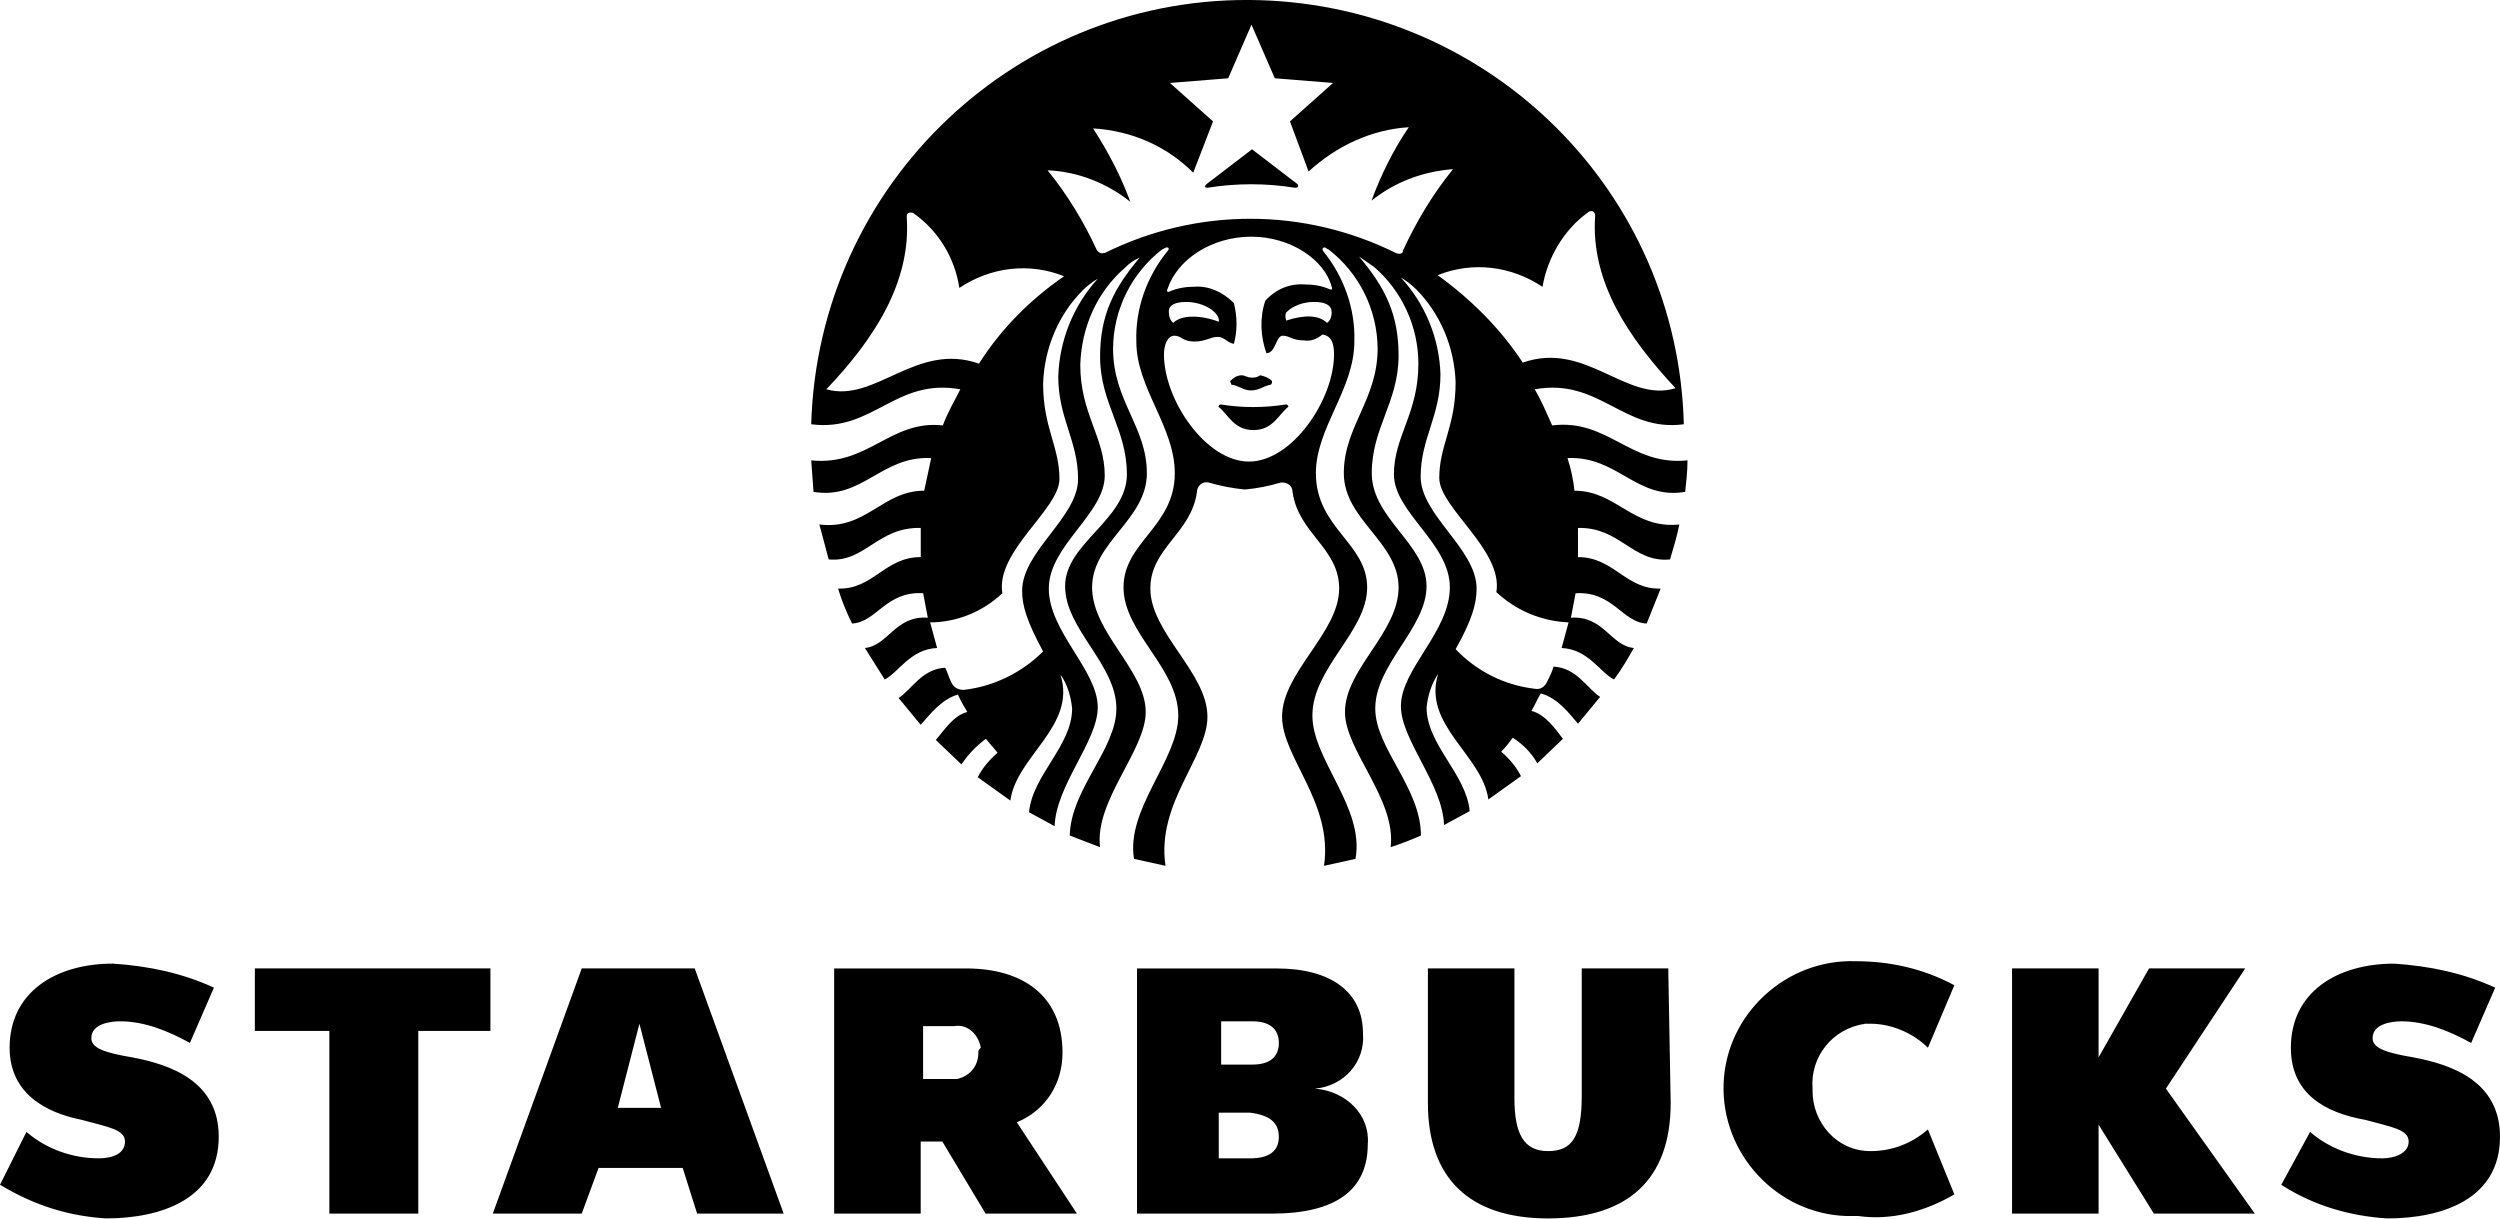 <svg width="400" height="195" viewBox="0 0 400 195" fill="none" xmlns="http://www.w3.org/2000/svg">
<path d="M267.308 176.485C267.308 188.792 260.385 194.946 247.693 194.946C235.002 194.946 228.464 188.407 228.464 176.485V154.948H242.309V175.716C242.309 181.485 243.847 184.177 247.693 184.177C251.539 184.177 253.078 181.869 253.078 175.331V154.948H266.923L267.308 176.485ZM78.465 154.948V164.947H66.927V194.176H52.697V164.947H40.775V154.948H78.465ZM102.309 163.793L98.848 177.254H105.771L102.309 163.793ZM111.54 194.176L109.232 186.869H95.771L93.079 194.176H78.849L93.079 154.948H111.155L125.385 194.176H111.54ZM312.697 191.1L308.467 180.716C305.775 183.023 302.698 184.177 299.237 184.177C293.852 184.177 290.006 179.562 290.006 174.562V174.178C289.622 169.178 293.083 164.563 298.467 163.793H299.237C302.698 163.793 306.159 165.332 308.467 167.639L312.697 157.64C307.698 154.948 302.313 153.794 296.929 153.794C285.776 153.409 276.161 162.255 275.776 173.408C275.392 184.562 284.237 194.176 295.391 194.561H297.314C302.698 195.33 308.082 193.792 312.697 191.1ZM359.233 154.948L346.542 174.178L360.771 194.176H344.619L335.773 179.946V194.176H321.928V154.948H335.773V169.178L343.849 154.948H359.233ZM16.922 194.946C25.768 194.946 34.998 191.869 34.998 181.869C34.998 173.024 27.306 170.332 21.153 169.178C16.538 168.409 14.614 167.639 14.614 166.101C14.614 163.793 17.691 163.409 19.23 163.409C23.076 163.409 26.922 164.947 30.383 166.87L34.229 158.025C29.229 155.717 23.845 154.563 18.076 154.179C8.846 154.179 1.538 158.794 1.538 167.639C1.538 174.947 7.307 178.023 13.076 179.177C17.307 180.331 19.999 180.716 19.999 182.639C19.999 184.562 18.076 185.331 15.768 185.331C11.538 185.331 7.307 183.792 4.231 181.1L0 189.561C5.769 193.023 11.153 194.561 16.922 194.946ZM381.924 194.949C390.77 194.949 400 191.873 400 181.873C400 173.028 392.308 170.335 386.155 169.182C381.54 168.412 379.617 167.643 379.617 166.105C379.617 163.797 382.693 163.413 384.232 163.413C388.078 163.413 391.924 164.951 395.385 166.874L399.231 158.028C394.231 155.721 388.847 154.567 383.078 154.182C373.848 154.182 366.54 158.798 366.54 167.643C366.54 174.951 371.925 178.027 378.463 179.181C382.693 180.335 385.385 180.719 385.385 182.642C385.385 184.565 383.078 185.335 381.155 185.335C376.924 185.335 372.694 183.796 369.617 181.104L365.002 189.565C370.386 193.026 376.155 194.565 381.924 194.949ZM162.694 179.566C167.31 177.643 170.002 173.412 170.002 168.412C170.002 159.182 163.464 154.952 154.618 154.952H133.465V194.18H147.311V182.642H150.772L157.695 194.18H172.309L162.694 179.566ZM156.541 168.412C156.541 170.72 155.003 172.258 153.08 172.643H147.695V164.182H152.695C154.618 163.797 156.541 165.336 156.926 167.643C156.541 168.028 156.541 168.028 156.541 168.412ZM210.384 174.181C214.999 173.797 218.46 169.951 218.076 165.336C218.076 158.798 213.076 154.952 204.231 154.952H181.924V194.18H203.461C213.845 194.18 218.845 190.334 218.845 183.027C219.23 178.412 215.384 174.566 210.384 174.181ZM195.385 163.413H200.385C203.077 163.413 204.615 164.567 204.615 166.874C204.615 169.182 203.077 170.335 200.385 170.335H195.385V163.413ZM204.615 181.873C204.615 184.181 203.077 185.335 200 185.335H195V178.027H200.004C203.081 178.412 204.615 179.566 204.615 181.873Z" fill="#989898" style="fill:#989898;fill:color(display-p3 0.596 0.596 0.596);fill-opacity:1;"/>
<path d="M207.18 30.04C202.519 29.294 197.862 29.294 193.2 30.04C192.827 30.04 192.643 29.855 193.016 29.482L200.323 23.89L207.63 29.482C207.815 29.855 207.63 30.04 207.257 30.04M195.327 64.711C195.143 64.711 194.954 64.895 194.954 65.084C196.446 66.199 197.377 68.814 200.546 68.814C203.715 68.814 204.646 66.199 206.138 65.084C206.138 64.899 205.954 64.711 205.765 64.711C202.227 65.268 198.681 65.268 195.327 64.711ZM200.365 60.422C199.435 60.422 199.25 60.049 198.689 60.049C197.943 60.049 197.381 60.422 196.823 60.98C196.823 61.165 197.008 61.353 197.008 61.538C198.316 61.722 198.873 62.468 200.177 62.468C201.481 62.468 202.227 61.722 203.346 61.538C203.531 61.353 203.531 61.165 203.531 60.98C202.973 60.422 202.415 60.234 201.665 60.049C201.481 60.049 201.292 60.422 200.358 60.422M270 73.664C270 75.341 269.815 77.018 269.627 78.702C261.797 80.01 258.82 72.922 250.801 73.295C251.351 74.992 251.726 76.74 251.92 78.514C258.631 78.514 261.239 84.667 268.696 83.921C268.323 85.786 267.765 87.652 267.204 89.513C261.243 90.071 259.189 84.294 252.474 84.475V89.136C258.254 89.136 260.116 94.355 265.704 94.174L263.466 99.766C259.551 99.582 258.058 94.547 252.093 94.921L251.347 98.836C256.566 98.463 257.685 103.308 261.412 103.681C260.481 105.358 259.362 107.22 258.243 108.72C256.005 107.604 254.143 103.874 249.859 103.681L250.974 99.582C246.686 99.397 242.59 97.716 239.417 94.736C240.532 88.025 230.283 81.275 230.283 76.468C230.283 71.249 232.898 68.264 232.898 61.184C232.714 55.592 230.475 50.185 226.56 46.269C225.836 45.547 225.021 44.92 224.137 44.404C228.039 48.633 230.289 54.125 230.475 59.876C230.475 66.588 227.306 70.13 227.306 76.279C227.306 82.429 236.256 87.836 236.256 94.174C236.256 96.597 235.51 99.213 232.902 103.866C236.256 107.404 240.732 109.647 245.578 110.204C246.509 110.389 247.255 109.831 247.628 108.897C248.001 108.15 248.374 107.404 248.559 106.658C252.289 106.843 253.966 110.196 256.02 111.504L252.482 115.792C251.174 114.3 249.313 111.693 246.52 110.946C245.963 111.877 245.59 112.812 245.028 113.742C247.267 114.3 248.943 116.727 250.066 118.215L245.967 122.13C245.036 120.454 243.728 119.146 242.052 118.031C241.494 118.777 240.936 119.523 240.186 120.269C241.494 121.384 242.609 122.692 243.355 124.184L238.136 127.915C237.206 120.83 227.51 115.985 230.121 107.781C229.006 109.458 228.445 111.319 228.256 113.189C228.256 119.15 234.594 123.815 235.152 129.78L231.041 132.007C230.856 125.484 224.145 118.4 224.145 112.992C224.145 107.031 231.975 101.062 231.975 93.978C231.975 86.894 223.026 82.01 223.026 75.895C223.026 69.78 226.941 66.203 226.941 58.184C226.934 55.249 226.299 52.349 225.077 49.68C223.855 47.011 222.075 44.635 219.857 42.712L217.434 41.035C221.533 45.881 223.772 50.169 223.772 56.88C223.772 64.341 219.484 68.437 219.484 75.706C219.484 82.975 228.245 87.079 228.245 93.79C228.245 100.501 220.041 106.277 220.041 113.366C220.041 119.704 227.349 126.042 227.349 133.684C225.765 134.386 224.148 135.009 222.503 135.549C223.433 127.907 215.195 120.077 215.195 113.927C215.195 107.031 223.772 101.251 223.772 93.982C223.772 86.713 215.011 83.175 215.011 75.714C215.011 68.253 220.418 63.968 220.418 55.769C220.397 52.707 219.681 49.691 218.325 46.946C216.969 44.201 215.007 41.8 212.588 39.924L212.215 39.739C211.842 39.366 211.469 39.739 211.657 40.112C215.011 44.212 216.876 49.431 216.695 54.65C216.695 62.292 210.542 68.445 210.542 75.714C210.542 84.475 218.745 86.898 218.745 93.982C218.745 101.066 209.984 106.843 209.984 114.489C209.984 121.573 218.368 129.218 216.88 137.418L211.842 138.533C213.334 128.469 205.131 121.196 205.131 114.673C205.131 107.589 214.265 101.212 214.265 94.167C214.265 87.644 207.742 85.406 206.804 78.695C206.804 77.764 206.057 77.202 205.127 77.202H204.942C203.059 77.772 201.122 78.147 199.162 78.321C197.204 78.129 195.269 77.754 193.381 77.202C192.451 77.018 191.704 77.575 191.516 78.51V78.695C190.585 85.406 184.055 87.644 184.055 94.167C184.055 101.251 193.189 107.627 193.189 114.673C193.189 121.196 184.986 128.469 186.478 138.533L181.44 137.418C180.132 129.403 188.524 121.573 188.524 114.489C188.524 106.847 179.763 101.259 179.763 93.982C179.763 86.706 187.966 84.29 187.966 75.714C187.966 68.253 181.813 62.107 181.813 54.65C181.628 49.431 183.49 44.212 186.851 40.112C187.224 39.739 186.851 39.366 186.293 39.739L185.92 39.924C183.501 41.8 181.539 44.201 180.183 46.946C178.827 49.691 178.111 52.707 178.09 55.769C178.09 64.153 183.497 68.257 183.497 75.714C183.497 83.171 174.736 86.713 174.736 93.982C174.736 101.251 183.313 107.212 183.313 113.927C183.313 120.081 175.109 128.095 176.005 135.549L171.159 133.684C171.344 126.222 178.621 119.888 178.621 113.366C178.621 106.281 170.417 100.689 170.417 93.79C170.417 86.89 180.301 83.163 180.301 75.895C180.301 68.626 176.013 64.522 176.013 57.069C176.013 50.358 178.251 46.069 182.351 41.224C181.42 41.597 180.674 42.154 179.928 42.9C175.455 46.816 173.032 52.407 172.844 58.373C172.844 66.203 176.759 69.93 176.759 76.083C176.759 82.237 167.81 87.267 167.81 94.167C167.81 101.066 175.64 107.216 175.64 113.181C175.64 118.588 168.929 125.669 168.744 132.195L164.644 129.957C165.202 123.996 171.54 119.331 171.54 113.366C171.356 111.5 170.794 109.45 169.675 107.958C172.29 116.162 162.591 121.007 161.66 128.092L156.441 124.361C157.187 122.869 158.306 121.565 159.61 120.446C159.052 119.7 158.303 118.954 157.745 118.208C156.253 119.323 154.949 120.631 153.83 122.307L149.73 118.392C151.038 116.9 152.526 114.477 154.768 113.919C154.21 112.989 153.653 112.054 153.276 111.123C150.661 111.869 148.803 114.292 147.315 115.969L143.776 111.681C145.826 110.373 147.507 107.02 151.238 106.835C151.611 107.581 151.795 108.327 152.168 109.073C152.541 110.004 153.284 110.381 154.218 110.381C159.064 109.823 163.537 107.585 166.894 104.228C164.279 99.382 163.541 96.92 163.541 94.536C163.541 88.198 172.49 82.79 172.49 76.641C172.49 70.491 169.321 66.949 169.321 60.238C169.506 54.457 171.744 48.865 175.659 44.585C174.775 45.1 173.961 45.727 173.236 46.45C169.321 50.365 167.083 55.769 166.898 61.365C166.898 68.449 169.513 71.43 169.513 76.648C169.513 81.494 159.26 88.205 160.379 94.917C157.21 97.901 153.072 99.578 148.822 99.578L149.938 103.678C145.649 103.862 143.784 107.593 141.553 108.716L138.384 103.678C142.115 103.305 143.23 98.459 148.449 98.832L147.703 94.917C141.742 94.543 140.242 99.578 136.331 99.763C135.4 97.897 134.654 96.032 134.092 94.171C139.684 94.355 141.553 89.132 147.322 89.132V84.471C140.427 84.286 138.373 90.063 132.592 89.509L131.1 83.917C138.561 84.848 141.165 78.51 147.876 78.51L148.991 73.291C140.977 72.918 137.992 80.002 130.166 78.698L129.793 73.66C138.927 74.591 142.469 67.137 150.857 68.068C151.603 66.018 152.722 64.153 153.653 62.288C143.215 60.422 139.673 69.183 129.793 67.88C130.908 29.294 162.975 -1.093 201.558 0.026C238.652 1.141 268.477 30.782 269.411 67.88C259.72 69.187 255.951 60.419 245.551 62.288C246.667 64.153 247.417 66.018 248.347 68.068C257.297 66.953 260.835 74.591 269.969 73.66M170.275 44.204C164.683 41.966 158.529 42.712 153.499 46.069C152.753 41.224 150.145 36.935 146.192 34.139C146.007 33.955 145.446 33.955 145.261 34.139C145.076 34.324 145.076 34.512 145.076 34.697C145.822 45.135 139.857 54.273 132.216 62.284C140.046 64.522 146.569 54.642 156.637 58.184C160.175 52.592 164.841 47.931 170.244 44.204M200.258 37.866C193.735 37.866 188.328 41.597 186.797 46.25C186.612 46.623 186.797 46.808 187.17 46.623C188.478 46.066 189.785 45.877 191.085 45.877C193.508 45.693 195.746 46.808 197.423 48.492C197.981 50.731 197.981 52.965 197.423 55.015C196.308 54.831 195.931 53.9 194.808 53.9C193.685 53.9 192.943 54.646 191.078 54.646C189.212 54.646 189.028 53.715 187.908 53.715C186.789 53.715 186.232 55.207 186.232 56.7C186.232 64.007 192.943 73.852 199.839 73.852C206.734 73.852 213.445 63.968 213.445 56.7C213.445 55.023 213.072 53.715 211.58 53.531C210.649 54.277 209.715 54.646 208.596 54.461C206.73 54.461 206.357 53.715 205.242 53.715C204.127 53.715 204.127 56.511 202.627 56.511C201.696 53.896 201.512 50.919 202.442 48.127C204.119 46.262 206.357 45.331 208.78 45.512C210.088 45.512 211.396 45.696 212.696 46.258C213.069 46.443 213.253 46.258 213.069 45.885C211.953 41.597 206.546 37.87 200.208 37.87M210.273 48.308C208.596 48.308 206.919 48.865 205.8 49.985C205.615 50.358 205.615 50.731 205.8 51.292C208.596 50.361 211.019 50.361 212.322 51.665C212.88 51.292 213.069 50.55 213.069 49.988C213.069 48.873 212.138 48.312 210.273 48.312M187.716 51.665C189.024 50.358 192.004 50.358 195.023 51.481C195.208 49.988 192.601 48.312 189.805 48.312C187.939 48.312 187.009 48.869 187.009 49.804C187.009 50.55 187.193 51.296 187.755 51.669M232.494 27.063C227.648 27.436 223.176 29.113 219.445 32.101C220.937 28.001 222.983 23.898 225.406 20.355C219.445 20.729 213.849 23.34 209.376 27.44L206.392 19.425L213.288 13.271L203.969 12.525L200.239 3.949L196.508 12.525L187.189 13.271L194.085 19.425L190.916 27.628C186.628 23.34 181.032 20.917 174.886 20.544C177.309 24.274 179.359 28.186 180.847 32.289C177.117 29.305 172.463 27.444 167.617 27.251C170.786 31.166 173.398 35.455 175.448 39.928C175.632 40.3 176.194 40.674 176.563 40.485H176.748C191.478 33.178 208.623 33.178 223.349 40.485C223.722 40.67 224.279 40.67 224.464 40.3V40.116C226.702 35.27 229.31 30.982 232.479 27.067M243.663 58.011C253.728 54.473 260.254 64.534 268.085 62.111C260.624 54.096 254.478 45.15 255.224 34.524C255.224 34.151 255.039 33.778 254.666 33.778C254.482 33.778 254.293 33.778 254.109 33.962C250.193 36.758 247.586 41.27 246.801 45.892C241.763 42.539 235.617 41.793 230.025 44.027C235.433 47.942 240.09 52.604 243.632 58.007" fill="#989898" style="fill:#989898;fill:color(display-p3 0.596 0.596 0.596);fill-opacity:1;"/>
</svg>
